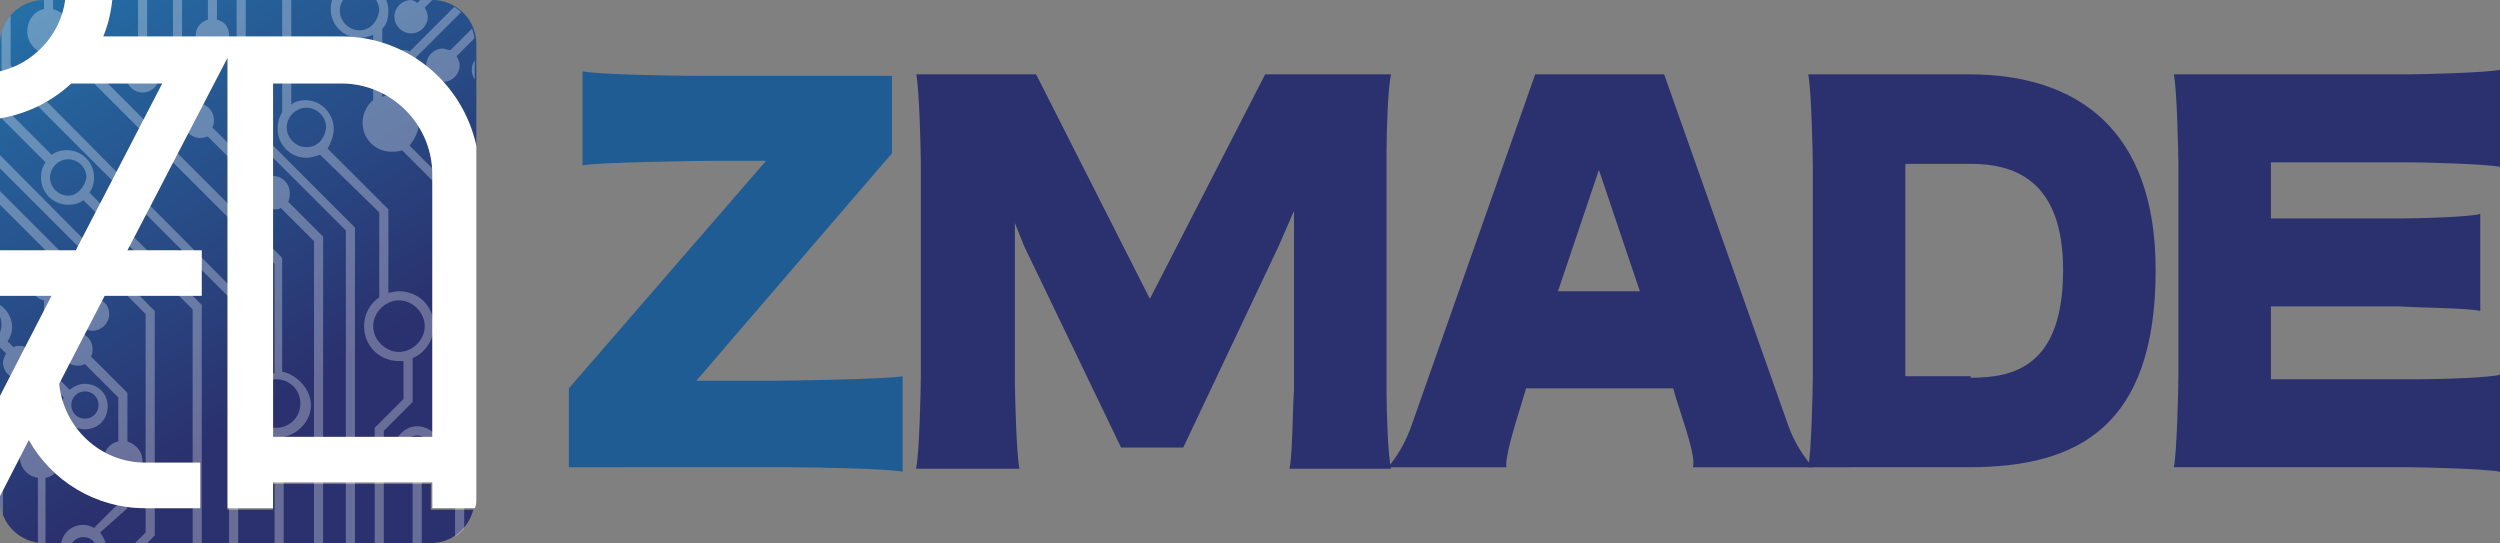 <?xml version="1.0" encoding="utf-8"?>
<!-- Generator: Adobe Illustrator 26.0.3, SVG Export Plug-In . SVG Version: 6.00 Build 0)  -->
<svg version="1.1" id="Layer_1" xmlns="http://www.w3.org/2000/svg" xmlns:xlink="http://www.w3.org/1999/xlink" x="0px" y="0px"
	 viewBox="0 0 164.8 35.8" style="enable-background:new 0 0 164.8 35.8;" xml:space="preserve">
<rect x="0" y="0" width="164.8" height="35.8" fill="#808080" stroke="none"/>
<style type="text/css">
	.st0{fill:url(#SVGID_1_);}
	.st1{fill:url(#SVGID_00000168099805859151824960000011792677108844779910_);}
	.st2{fill:url(#SVGID_00000018948747308006979430000008558555158185378185_);}
	.st3{fill:url(#SVGID_00000059994027653300297740000016510527528816029338_);}
	.st4{fill:url(#SVGID_00000168095440306374196170000004455674441184488869_);}
	.st5{fill:url(#SVGID_00000158006088220125335880000009799682188297029028_);}
	.st6{fill:#FFFFFF;}
	.st7{clip-path:url(#SVGID_00000138543005490767641780000007245775084078576572_);}
	.st8{opacity:0.3;fill:#FFFFFF;}
	.st9{fill:#1E5C93;}
	.st10{fill:#2A316E;}
</style>
<g>
	<g>
		<g>
			<linearGradient id="SVGID_1_" gradientUnits="userSpaceOnUse" x1="-21.798" y1="-16.278" x2="7.829" y2="32.982">
				<stop  offset="0" style="stop-color:#20A4D8"/>
				<stop  offset="0.994" style="stop-color:#2A316E"/>
			</linearGradient>
			<polygon class="st0" points="0,19.5 0,26.1 3.4,19.5 			"/>
			
				<linearGradient id="SVGID_00000031911219612182269430000013861723447987763117_" gradientUnits="userSpaceOnUse" x1="-12.431" y1="-21.912" x2="17.197" y2="27.348">
				<stop  offset="0" style="stop-color:#20A4D8"/>
				<stop  offset="0.994" style="stop-color:#2A316E"/>
			</linearGradient>
			<path style="fill:url(#SVGID_00000031911219612182269430000013861723447987763117_);" d="M4.3,0H2.9C1.3,0,0,1.3,0,2.9v1.8
				C2.2,4.2,4,2.3,4.3,0z"/>
			
				<linearGradient id="SVGID_00000146460432786349713650000012440240801445578129_" gradientUnits="userSpaceOnUse" x1="1.443718e-02" y1="-29.397" x2="29.642" y2="19.863">
				<stop  offset="0" style="stop-color:#20A4D8"/>
				<stop  offset="0.994" style="stop-color:#2A316E"/>
			</linearGradient>
			<path style="fill:url(#SVGID_00000146460432786349713650000012440240801445578129_);" d="M15,2.5h0.7h6.8c4.3,0,8,3.1,8.9,7.2
				V2.9c0-1.6-1.3-2.9-2.9-2.9H7.4C7.3,0.9,7.1,1.7,6.8,2.5H15z"/>
			
				<linearGradient id="SVGID_00000119830607194876173690000017421946740332634501_" gradientUnits="userSpaceOnUse" x1="-13.905" y1="-21.025" x2="15.722" y2="28.234">
				<stop  offset="0" style="stop-color:#20A4D8"/>
				<stop  offset="0.994" style="stop-color:#2A316E"/>
			</linearGradient>
			<path style="fill:url(#SVGID_00000119830607194876173690000017421946740332634501_);" d="M10.7,5.5h-6C3.4,6.7,1.8,7.5,0,7.8v8.7
				h5L10.7,5.5z"/>
			
				<linearGradient id="SVGID_00000150093969939930756280000002908906449300337051_" gradientUnits="userSpaceOnUse" x1="-15.746" y1="-19.918" x2="13.881" y2="29.342">
				<stop  offset="0" style="stop-color:#20A4D8"/>
				<stop  offset="0.994" style="stop-color:#2A316E"/>
			</linearGradient>
			<path style="fill:url(#SVGID_00000150093969939930756280000002908906449300337051_);" d="M28.5,31.9H18v1.7h-3V3.8L8.4,16.5h4.8
				v3H6.8l-3,5.8c0.3,2.9,2.8,5.2,5.7,5.2h3.6v3H9.6c-3.3,0-6.2-1.8-7.7-4.5L0,32.7v0.2c0,1.6,1.3,2.9,2.9,2.9h25.5
				c1.4,0,2.5-1,2.8-2.2h-2.8V31.9z"/>
			
				<linearGradient id="SVGID_00000137120355918990731260000010476680822311470479_" gradientUnits="userSpaceOnUse" x1="-4.423" y1="-26.728" x2="25.204" y2="22.531">
				<stop  offset="0" style="stop-color:#20A4D8"/>
				<stop  offset="0.994" style="stop-color:#2A316E"/>
			</linearGradient>
			<path style="fill:url(#SVGID_00000137120355918990731260000010476680822311470479_);" d="M22.5,5.5H18v23.3h10.5V11.5
				C28.5,8.2,25.8,5.5,22.5,5.5z"/>
			<path class="st6" d="M31.4,9.6c-0.9-4.1-4.5-7.2-8.9-7.2h-6.8H15H6.8C7.1,1.7,7.3,0.9,7.4,0H4.3C4,2.3,2.2,4.2,0,4.7v3.1
				c1.8-0.3,3.4-1.1,4.7-2.3h6L5,16.5H0v3h3.4L0,26.1v6.6L1.9,29c1.5,2.7,4.4,4.5,7.7,4.5h3.6v-3H9.6c-3,0-5.4-2.3-5.7-5.2l3-5.8
				h6.4v-3H8.4L15,3.8v29.7h3v-1.7h10.5v1.7h2.8c0.1-0.2,0.1-0.4,0.1-0.7V9.6z M28.5,28.8H18V5.5h4.5c3.3,0,6,2.7,6,6V28.8z"/>
		</g>
		<g>
			<defs>
				<path id="SVGID_00000096020333834050186050000012476875736815560590_" d="M28.5,35.8H2.9c-1.6,0-2.9-1.3-2.9-2.9V2.9
					C0,1.3,1.3,0,2.9,0h25.5c1.6,0,2.9,1.3,2.9,2.9v29.9C31.4,34.5,30.1,35.8,28.5,35.8z"/>
			</defs>
			<clipPath id="SVGID_00000103953684011102760190000013145165898676983473_">
				<use xlink:href="#SVGID_00000096020333834050186050000012476875736815560590_"  style="overflow:visible;"/>
			</clipPath>
			<g style="clip-path:url(#SVGID_00000103953684011102760190000013145165898676983473_);">
				<path class="st8" d="M9.1,4c-0.4,0.1-0.8,0.5-0.8,1c0,0.6,0.5,1.1,1.1,1.1c0.6,0,1.1-0.5,1.1-1.1c0-0.5-0.3-0.9-0.8-1V-3
					L7.3-5.5L6.8-5.1l2.3,2.3V4z"/>
				<path class="st8" d="M11.4,2.7c-0.4,0.1-0.8,0.5-0.8,1c0,0.6,0.5,1.1,1.1,1.1c0.6,0,1.1-0.5,1.1-1.1c0-0.5-0.3-0.9-0.8-1v-7.1
					L9.5-6.9L9.1-6.4l2.3,2.3V2.7z"/>
				<path class="st8" d="M13.7,1.3c-0.4,0.1-0.8,0.5-0.8,1c0,0.6,0.5,1.1,1.1,1.1s1.1-0.5,1.1-1.1c0-0.5-0.3-0.9-0.8-1v-7.1
					l-1.7-1.7L12.2-7l1.5,1.5V1.3z"/>
				<path class="st8" d="M16.2-5c0.9-0.1,1.6-0.9,1.6-1.8c0-1-0.8-1.9-1.9-1.9c-1,0-1.9,0.8-1.9,1.9c0,0.9,0.7,1.7,1.6,1.8V8
					l7.2,7.2v24.3h0.6V15l-7.2-7.2V-5z M14.6-6.9c0-0.7,0.6-1.3,1.3-1.3s1.3,0.6,1.3,1.3s-0.6,1.3-1.3,1.3S14.6-6.2,14.6-6.9z"/>
				<path class="st8" d="M27.2,23.6c0.8-0.3,1.4-1.2,1.4-2.1c0-1.3-1-2.3-2.3-2.3c-0.3,0-0.5,0.1-0.7,0.1v-5.5l-4-4
					C21.8,9.4,22,9,22,8.5c0-1-0.8-1.9-1.9-1.9c-0.3,0-0.7,0.1-0.9,0.3V-5.9h-0.6V7.4c-0.2,0.3-0.3,0.7-0.3,1.1c0,1,0.8,1.9,1.9,1.9
					c0.3,0,0.6-0.1,0.9-0.2L25,14v5.6c-0.6,0.4-1,1.1-1,1.9c0,1.3,1,2.3,2.3,2.3c0.1,0,0.2,0,0.3,0v2.5l-1.9,1.9v10.6h0.6V28.4
					l1.9-1.9V23.6z M20.2,9.7c-0.7,0-1.3-0.6-1.3-1.3c0-0.7,0.6-1.3,1.3-1.3c0.7,0,1.3,0.6,1.3,1.3C21.4,9.2,20.9,9.7,20.2,9.7z
					 M26.3,23.2c-0.9,0-1.7-0.8-1.7-1.7c0-0.9,0.8-1.7,1.7-1.7c0.9,0,1.7,0.8,1.7,1.7C28,22.4,27.2,23.2,26.3,23.2z"/>
				<polygon class="st8" points="0.7,-2.6 0.1,-2.6 0.1,4.6 15.1,19.6 15.1,42.4 15.7,42.4 15.7,19.4 0.7,4.3 				"/>
				<polygon class="st8" points="-5.4,6.9 -5.4,7.5 -3.6,7.5 9.6,20.7 9.6,35.1 7.6,37.1 8,37.5 10.2,35.3 10.2,20.5 -3.3,6.9 				
					"/>
				<path class="st8" d="M8.4,33.5v-1.8c0.6-0.1,1-0.7,1-1.3c0-0.6-0.4-1.1-1-1.3v-3.2L6,23.5c0.1-0.2,0.1-0.3,0.1-0.5
					c0-0.6-0.5-1.1-1.1-1.1S4,22.4,4,23c0,0.6,0.5,1.1,1.1,1.1c0.2,0,0.3,0,0.5-0.1l2.2,2.2v2.9c-0.6,0.1-1,0.7-1,1.3
					c0,0.6,0.4,1.1,1,1.3v1.5l-1.6,1.6c-0.2-0.1-0.4-0.2-0.7-0.2c-0.9,0-1.5,0.7-1.5,1.5s0.7,1.5,1.5,1.5c0.9,0,1.5-0.7,1.5-1.5
					c0-0.4-0.2-0.7-0.4-1L8.4,33.5z M5.5,37.2c-0.5,0-0.9-0.4-0.9-0.9s0.4-0.9,0.9-0.9c0.5,0,0.9,0.4,0.9,0.9S6,37.2,5.5,37.2z"/>
				<polygon class="st8" points="-5.7,25.4 -0.4,30.7 -0.4,36.1 0.2,36.1 0.2,30.5 -5.3,25 				"/>
				<path class="st8" d="M18.6,24.5V17L4.5,2.9c0.2-0.2,0.2-0.5,0.2-0.8c0-0.7-0.5-1.3-1.2-1.5v-3.2H2.9v3.2
					C2.3,0.7,1.8,1.3,1.8,2.1c0,0.8,0.7,1.5,1.5,1.5c0.3,0,0.6-0.1,0.8-0.2l14,14v7.2c-1.1,0.1-2,1-2,2.2c0,1.1,0.9,2.1,2,2.2v12.7
					h0.6V28.8c1-0.2,1.8-1.1,1.8-2.1S19.6,24.7,18.6,24.5z M18.2,28.2c-0.9,0-1.6-0.7-1.6-1.6c0-0.9,0.7-1.6,1.6-1.6
					s1.6,0.7,1.6,1.6C19.8,27.5,19.1,28.2,18.2,28.2z"/>
				<path class="st8" d="M6.2,11.7c0-1-0.8-1.8-1.8-1.8c-0.4,0-0.7,0.1-1,0.3l-5.5-5.5C-1.9,4.6-1.7,4.3-1.7,4
					c0-0.6-0.5-1.1-1.1-1.1c-0.6,0-1.1,0.5-1.1,1.1c0,0.6,0.5,1.1,1.1,1.1c0.1,0,0.1,0,0.2,0L3,10.7c-0.2,0.3-0.3,0.6-0.3,1
					c0,1,0.8,1.8,1.8,1.8c0.4,0,0.7-0.1,1-0.3l7.2,7.2v21.5h0.6V20.1l-7.4-7.4C6.1,12.4,6.2,12.1,6.2,11.7z M4.5,12.9
					c-0.6,0-1.2-0.5-1.2-1.2c0-0.6,0.5-1.2,1.2-1.2c0.6,0,1.2,0.5,1.2,1.2C5.6,12.3,5.1,12.9,4.5,12.9z"/>
				<path class="st8" d="M27.5,28.1c-0.8,0-1.5,0.7-1.5,1.5c0,0.7,0.5,1.3,1.2,1.5V36h0.6v-4.9c0.7-0.1,1.2-0.8,1.2-1.5
					C29,28.7,28.3,28.1,27.5,28.1z M27.5,30.5c-0.5,0-0.9-0.4-0.9-0.9c0-0.5,0.4-0.9,0.9-0.9c0.5,0,0.9,0.4,0.9,0.9
					C28.4,30.1,28,30.5,27.5,30.5z"/>
				<path class="st8" d="M-3,9C-3.6,9-4.1,9.4-4.1,10s0.5,1.1,1.1,1.1c0.2,0,0.4-0.1,0.5-0.1l8.3,8.3v0.4c-0.4,0.1-0.8,0.5-0.8,1
					c0,0.6,0.5,1.1,1.1,1.1s1.1-0.5,1.1-1.1c0-0.5-0.3-0.9-0.8-1V19l-8.5-8.5c0.1-0.1,0.1-0.3,0.1-0.5C-1.9,9.4-2.4,9-3,9z"/>
				<path class="st8" d="M27.1,2.2c0.6,0,1.1-0.5,1.1-1.1c0-0.2-0.1-0.4-0.2-0.6l2.1-2.1L29.7-2l-2.2,2.2C27.4,0.1,27.2,0,27.1,0
					C26.5,0,26,0.5,26,1.1C26,1.7,26.5,2.2,27.1,2.2z"/>
				<path class="st8" d="M26.6,5c0.5,0,0.9-0.4,0.9-0.9c0-0.1,0-0.2-0.1-0.3L31,0.2l-0.4-0.4L27,3.4c-0.1-0.1-0.3-0.1-0.4-0.1
					c-0.5,0-0.9,0.4-0.9,0.9S26.1,5,26.6,5z"/>
				<path class="st8" d="M27.6,8.2c0-1-0.8-1.9-1.9-1.9c-0.2,0-0.4,0-0.5,0.1V1.9c0.3-0.3,0.4-0.7,0.4-1.2c0-1-0.8-1.8-1.7-1.9v-2.4
					l-1.2-1.2c0.1-0.2,0.2-0.4,0.2-0.6c0-0.6-0.5-1.1-1.1-1.1c-0.6,0-1.1,0.5-1.1,1.1c0,0.6,0.5,1.1,1.1,1.1c0.2,0,0.3,0,0.4-0.1
					l1,1v2.2c-0.8,0.2-1.4,0.9-1.4,1.8c0,1,0.8,1.9,1.9,1.9c0.3,0,0.6-0.1,0.9-0.2v4.3c-0.4,0.3-0.7,0.9-0.7,1.5
					c0,1,0.8,1.9,1.9,1.9c0.2,0,0.5,0,0.7-0.1l3.5,3.5V36h0.6V13.2l-3.6-3.6C27.3,9.2,27.6,8.7,27.6,8.2z M23.7,2
					c-0.7,0-1.3-0.6-1.3-1.3c0-0.7,0.6-1.3,1.3-1.3c0.7,0,1.3,0.6,1.3,1.3C24.9,1.4,24.4,2,23.7,2z"/>
				<path class="st8" d="M29.2,3.2c-0.6,0-1.1,0.5-1.1,1.1c0,0.6,0.5,1.1,1.1,1.1c0.6,0,1.1-0.5,1.1-1.1c0-0.2-0.1-0.4-0.2-0.6
					l3.1-3.1l-0.4-0.4l-3.1,3.1C29.5,3.3,29.3,3.2,29.2,3.2z"/>
				<path class="st8" d="M33.3,4.6c0-0.6-0.5-1.1-1.1-1.1c-0.6,0-1.1,0.5-1.1,1.1c0,0.5,0.3,0.9,0.8,1l0.3,28l0.6,0l-0.3-28
					C32.9,5.5,33.3,5.1,33.3,4.6z"/>
				<path class="st8" d="M34.8,6.8c0-0.6-0.5-1.1-1.1-1.1s-1.1,0.5-1.1,1.1c0,0.4,0.3,0.8,0.7,1l0.3,23.2l0.6,0L34,7.8
					C34.5,7.7,34.8,7.3,34.8,6.8z"/>
				<path class="st8" d="M35.1,5.4c0.6,0,1.1-0.5,1.1-1.1c0-0.6-0.5-1.1-1.1-1.1c-0.6,0-1.1,0.5-1.1,1.1C34,4.9,34.5,5.4,35.1,5.4z"
					/>
				<path class="st8" d="M27.5-0.9c0.7,0,1.3-0.6,1.3-1.3c0-0.7-0.6-1.3-1.3-1.3c-0.7,0-1.3,0.6-1.3,1.3C26.2-1.4,26.8-0.9,27.5-0.9
					z"/>
				<path class="st8" d="M19.1,12.7c0-0.6-0.5-1.1-1.1-1.1c-0.2,0-0.4,0.1-0.6,0.2l-3.4-3.4c0.1-0.2,0.1-0.3,0.1-0.5
					c0-0.6-0.5-1.1-1.1-1.1S12.1,7.4,12.1,8c0,0.6,0.5,1.1,1.1,1.1c0.2,0,0.4-0.1,0.5-0.1l3.4,3.4C17,12.4,17,12.6,17,12.7
					c0,0.6,0.5,1.1,1.1,1.1c0.2,0,0.3,0,0.4-0.1l2.2,2.2v25.6h0.6V15.6L19,13.3C19.1,13.1,19.1,12.9,19.1,12.7z"/>
				<path class="st8" d="M37,10.6c-0.9,0-1.6,0.7-1.6,1.6c0,0.3,0.1,0.6,0.3,0.9l-0.5,0.5v6c-0.4,0.1-0.8,0.5-0.8,1
					c0,0.6,0.5,1.1,1.1,1.1c0.6,0,1.1-0.5,1.1-1.1c0-0.5-0.3-0.9-0.8-1v-5.8l0.4-0.4c0.3,0.2,0.6,0.3,0.9,0.3c0.9,0,1.6-0.7,1.6-1.6
					C38.6,11.3,37.9,10.6,37,10.6z"/>
				<path class="st8" d="M4.3,18.8c0-0.6-0.5-1.1-1.1-1.1c-0.6,0-1.1,0.5-1.1,1.1c0,0.5,0.3,0.9,0.8,1v5.1l1.3,1.3
					c-0.1,0.2-0.1,0.4-0.1,0.6c0,0.9,0.7,1.5,1.5,1.5c0.9,0,1.5-0.7,1.5-1.5c0-0.9-0.7-1.5-1.5-1.5c-0.4,0-0.8,0.2-1,0.4l-1-1v-4.8
					C4,19.6,4.3,19.2,4.3,18.8z M5.6,25.8c0.5,0,0.9,0.4,0.9,0.9c0,0.5-0.4,0.9-0.9,0.9c-0.5,0-0.9-0.4-0.9-0.9
					C4.7,26.2,5.1,25.8,5.6,25.8z"/>
				<path class="st8" d="M2.7,28.7c-0.2,0-0.5,0.1-0.7,0.2L-8.1,18.7l-0.4,0.4L1.6,29.2c-0.2,0.2-0.3,0.6-0.3,0.9
					c0,0.7,0.5,1.3,1.2,1.4v5.7H3v-5.7c0.6-0.1,1.1-0.7,1.1-1.4C4.1,29.3,3.5,28.7,2.7,28.7z"/>
				<path class="st8" d="M-6.4,14.2c0,1.2,0.9,2.1,2.1,2.2v1.9l1.9,1.9c-0.3,0.3-0.6,0.8-0.6,1.3c0,1,0.8,1.8,1.8,1.8
					c0.4,0,0.8-0.2,1.2-0.4l0.4,0.4c-0.1,0.2-0.2,0.4-0.2,0.6c0,0.6,0.5,1.1,1.1,1.1c0.6,0,1.1-0.5,1.1-1.1c0-0.6-0.5-1.1-1.1-1.1
					c-0.2,0-0.3,0-0.4,0.1l-0.4-0.4c0.2-0.3,0.3-0.6,0.3-0.9c0-1-0.8-1.8-1.8-1.8c-0.3,0-0.5,0.1-0.8,0.2L-3.7,18v-1.7
					c1-0.2,1.7-1.1,1.7-2.1c0-1.2-1-2.2-2.2-2.2c-0.5,0-0.9,0.2-1.3,0.4L-7,10.8l-0.4,0.4l1.6,1.6C-6.2,13.2-6.4,13.7-6.4,14.2z
					 M-1.1,20.2c0.7,0,1.2,0.5,1.2,1.2c0,0.7-0.5,1.2-1.2,1.2c-0.7,0-1.2-0.5-1.2-1.2C-2.3,20.8-1.8,20.2-1.1,20.2z"/>
			</g>
		</g>
	</g>
	<g>
		<path class="st9" d="M58.8,10.1l-12.9,15h5c0.8,0,7.7-0.1,8.6-0.3v6.3c-0.8-0.2-5.6-0.3-7.7-0.3H37.5v-5.2l13-15H47
			c-0.8,0-7.7,0.1-8.6,0.3V4.7c0.8,0.2,5.6,0.3,7.7,0.3h12.7V10.1z"/>
		<path class="st10" d="M60.4,30.8c0.2-0.9,0.3-5.1,0.3-5.9V10.7c0-0.8-0.1-4.8-0.3-5.8h7.9l7.5,14.8l7.6-14.8h8.3
			c-0.2,0.8-0.3,3.6-0.3,5.1v15.8c0,1.4,0.1,4.3,0.3,5.1H85c0.2-0.8,0.2-3.7,0.3-5.2V13.9l-1,2.3L78,29.5h-4.1l-6.4-13.3l-0.6-1.5
			v10.4c0,0.8,0.1,4.8,0.3,5.8H60.4z"/>
		<path class="st10" d="M111.6,30.8c0.2-0.7-0.6-2.9-1.1-4.5l-0.2-0.7h-9.7l-0.3,1c-0.5,1.6-1.1,3.6-1,4.2h-7.8
			c0.6-0.7,1.2-1.7,1.6-2.9l8.1-23h8.5l8.2,23.2c0.4,1.1,1,2,1.6,2.7H111.6z M102.7,19.2h5.4l-2.7-8L102.7,19.2z"/>
		<path class="st10" d="M119.2,30.8c0.2-0.9,0.3-5.1,0.3-5.9v-14c0-0.8-0.1-5-0.3-6h10.6c7.2,0,12.3,3.7,12.3,12.9
			c0,10.3-5.1,13-12.3,13H119.2z M129.9,24.9c2.8,0,6.1-0.7,6.1-7.1c0-6-3.3-7-6.1-7h-4.3v14H129.9z"/>
		<path class="st10" d="M158.8,4.9c0.8,0,5.1-0.1,6-0.3V11c-0.9-0.2-5.2-0.3-6-0.3h-9.1v3.7h8.5c1.5,0,4.6-0.1,5.3-0.3v6.4
			c-0.8-0.2-3.8-0.2-5.3-0.3h-8.5V25h9.8c1.5,0,4.6-0.1,5.3-0.3v6.4c-0.9-0.2-5.2-0.3-6-0.3h-15.5c0.2-0.9,0.3-5.2,0.3-6V10.9
			c0-0.8-0.1-5.1-0.3-6H158.8z"/>
	</g>
</g>
</svg>
